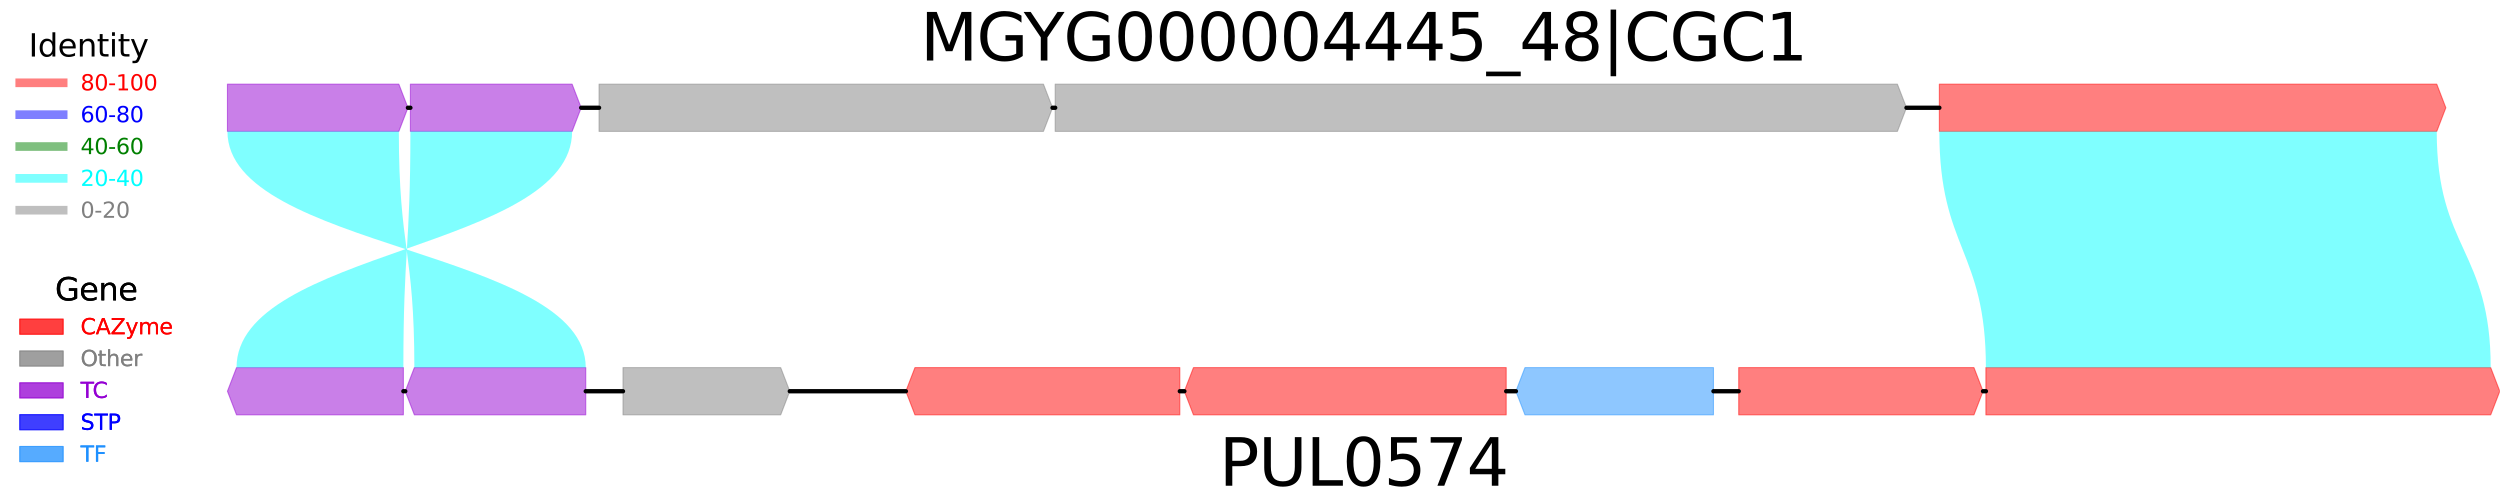 <?xml version="1.0" encoding="utf-8" standalone="no"?>
<!DOCTYPE svg PUBLIC "-//W3C//DTD SVG 1.1//EN"
  "http://www.w3.org/Graphics/SVG/1.1/DTD/svg11.dtd">
<svg height="230.4pt" version="1.1" viewBox="0 0 1152 230.4" width="1152pt" xmlns="http://www.w3.org/2000/svg" xmlns:xlink="http://www.w3.org/1999/xlink">
 <defs>
  <style type="text/css">*{stroke-linecap:butt;stroke-linejoin:round;}</style>
 </defs>
 <g id="figure_1">
  <g id="patch_1">
   <path d="M 0 230.4 
L 1152 230.4 
L 1152 0 
L 0 0 
z
" style="fill:#ffffff;"/>
  </g>
  <g id="axes_1">
   <g id="patch_2">
    <path clip-path="url(#p07aacfe121)" d="M 104.809 60.544 
L 183.786 60.544 
L 187.974 49.659 
L 183.786 38.774 
L 104.809 38.774 
z
" style="fill:#9400d3;opacity:0.5;stroke:#9400d3;stroke-linejoin:miter;stroke-width:0.5;"/>
   </g>
   <g id="patch_3">
    <path clip-path="url(#p07aacfe121)" d="M 189.112 60.544 
L 263.624 60.544 
L 267.812 49.659 
L 263.624 38.774 
L 189.112 38.774 
z
" style="fill:#9400d3;opacity:0.5;stroke:#9400d3;stroke-linejoin:miter;stroke-width:0.5;"/>
   </g>
   <g id="patch_4">
    <path clip-path="url(#p07aacfe121)" d="M 276.041 60.544 
L 480.816 60.544 
L 485.004 49.659 
L 480.816 38.774 
L 276.041 38.774 
z
" style="fill:#808080;opacity:0.5;stroke:#808080;stroke-linejoin:miter;stroke-width:0.5;"/>
   </g>
   <g id="patch_5">
    <path clip-path="url(#p07aacfe121)" d="M 486.23 60.544 
L 874.318 60.544 
L 878.506 49.659 
L 874.318 38.774 
L 486.23 38.774 
z
" style="fill:#808080;opacity:0.5;stroke:#808080;stroke-linejoin:miter;stroke-width:0.5;"/>
   </g>
   <g id="patch_6">
    <path clip-path="url(#p07aacfe121)" d="M 893.651 60.544 
L 1122.85 60.544 
L 1127.038 49.659 
L 1122.85 38.774 
L 893.651 38.774 
z
" style="fill:#ff0000;opacity:0.5;stroke:#ff0000;stroke-linejoin:miter;stroke-width:0.5;"/>
   </g>
   <g id="patch_7">
    <path clip-path="url(#p07aacfe121)" d="M 104.809 180.28 
L 108.997 191.165 
L 185.873 191.165 
L 185.873 169.395 
L 108.997 169.395 
z
" style="fill:#9400d3;opacity:0.5;stroke:#9400d3;stroke-linejoin:miter;stroke-width:0.5;"/>
   </g>
   <g id="patch_8">
    <path clip-path="url(#p07aacfe121)" d="M 186.748 180.28 
L 190.937 191.165 
L 269.913 191.165 
L 269.913 169.395 
L 190.937 169.395 
z
" style="fill:#9400d3;opacity:0.5;stroke:#9400d3;stroke-linejoin:miter;stroke-width:0.5;"/>
   </g>
   <g id="patch_9">
    <path clip-path="url(#p07aacfe121)" d="M 287.072 191.165 
L 359.745 191.165 
L 363.934 180.28 
L 359.745 169.395 
L 287.072 169.395 
z
" style="fill:#808080;opacity:0.5;stroke:#808080;stroke-linejoin:miter;stroke-width:0.5;"/>
   </g>
   <g id="patch_10">
    <path clip-path="url(#p07aacfe121)" d="M 417.422 180.28 
L 421.61 191.165 
L 543.658 191.165 
L 543.658 169.395 
L 421.61 169.395 
z
" style="fill:#ff0000;opacity:0.5;stroke:#ff0000;stroke-linejoin:miter;stroke-width:0.5;"/>
   </g>
   <g id="patch_11">
    <path clip-path="url(#p07aacfe121)" d="M 545.759 180.28 
L 549.947 191.165 
L 694.055 191.165 
L 694.055 169.395 
L 549.947 169.395 
z
" style="fill:#ff0000;opacity:0.5;stroke:#ff0000;stroke-linejoin:miter;stroke-width:0.5;"/>
   </g>
   <g id="patch_12">
    <path clip-path="url(#p07aacfe121)" d="M 698.52 180.28 
L 702.708 191.165 
L 789.563 191.165 
L 789.563 169.395 
L 702.708 169.395 
z
" style="fill:#1e90ff;opacity:0.5;stroke:#1e90ff;stroke-linejoin:miter;stroke-width:0.5;"/>
   </g>
   <g id="patch_13">
    <path clip-path="url(#p07aacfe121)" d="M 801.206 191.165 
L 909.597 191.165 
L 913.786 180.28 
L 909.597 169.395 
L 801.206 169.395 
z
" style="fill:#ff0000;opacity:0.5;stroke:#ff0000;stroke-linejoin:miter;stroke-width:0.5;"/>
   </g>
   <g id="patch_14">
    <path clip-path="url(#p07aacfe121)" d="M 915.099 191.165 
L 1147.712 191.165 
L 1151.9 180.28 
L 1147.712 169.395 
L 915.099 169.395 
z
" style="fill:#ff0000;opacity:0.5;stroke:#ff0000;stroke-linejoin:miter;stroke-width:0.5;"/>
   </g>
   <g id="patch_15">
    <path clip-path="url(#p07aacfe121)" d="M 104.809 60.544 
C 104.809 114.97 269.913 114.97 269.913 169.395 
L 190.937 169.395 
C 190.937 114.97 183.786 114.97 183.786 60.544 
z
" style="fill:#00ffff;opacity:0.5;"/>
   </g>
   <g id="patch_16">
    <path clip-path="url(#p07aacfe121)" d="M 189.112 60.544 
C 189.112 114.97 185.873 114.97 185.873 169.395 
L 108.997 169.395 
C 108.997 114.97 263.624 114.97 263.624 60.544 
z
" style="fill:#00ffff;opacity:0.5;"/>
   </g>
   <g id="patch_17">
    <path clip-path="url(#p07aacfe121)" d="M 893.651 60.544 
C 893.651 114.97 915.099 114.97 915.099 169.395 
L 1147.712 169.395 
C 1147.712 114.97 1122.85 114.97 1122.85 60.544 
z
" style="fill:#00ffff;opacity:0.5;"/>
   </g>
   <g id="patch_18">
    <path clip-path="url(#p07aacfe121)" d="M 187.974 49.659 
L 189.112 49.659 
z
" style="stroke:#000000;stroke-linejoin:miter;stroke-width:2;"/>
   </g>
   <g id="patch_19">
    <path clip-path="url(#p07aacfe121)" d="M 267.812 49.659 
L 276.041 49.659 
z
" style="stroke:#000000;stroke-linejoin:miter;stroke-width:2;"/>
   </g>
   <g id="patch_20">
    <path clip-path="url(#p07aacfe121)" d="M 485.004 49.659 
L 486.23 49.659 
z
" style="stroke:#000000;stroke-linejoin:miter;stroke-width:2;"/>
   </g>
   <g id="patch_21">
    <path clip-path="url(#p07aacfe121)" d="M 878.506 49.659 
L 893.651 49.659 
z
" style="stroke:#000000;stroke-linejoin:miter;stroke-width:2;"/>
   </g>
   <g id="patch_22">
    <path clip-path="url(#p07aacfe121)" d="M 185.873 180.28 
L 186.748 180.28 
z
" style="stroke:#000000;stroke-linejoin:miter;stroke-width:2;"/>
   </g>
   <g id="patch_23">
    <path clip-path="url(#p07aacfe121)" d="M 269.913 180.28 
L 287.072 180.28 
z
" style="stroke:#000000;stroke-linejoin:miter;stroke-width:2;"/>
   </g>
   <g id="patch_24">
    <path clip-path="url(#p07aacfe121)" d="M 363.934 180.28 
L 417.422 180.28 
z
" style="stroke:#000000;stroke-linejoin:miter;stroke-width:2;"/>
   </g>
   <g id="patch_25">
    <path clip-path="url(#p07aacfe121)" d="M 543.658 180.28 
L 545.759 180.28 
z
" style="stroke:#000000;stroke-linejoin:miter;stroke-width:2;"/>
   </g>
   <g id="patch_26">
    <path clip-path="url(#p07aacfe121)" d="M 694.055 180.28 
L 698.52 180.28 
z
" style="stroke:#000000;stroke-linejoin:miter;stroke-width:2;"/>
   </g>
   <g id="patch_27">
    <path clip-path="url(#p07aacfe121)" d="M 789.563 180.28 
L 801.206 180.28 
z
" style="stroke:#000000;stroke-linejoin:miter;stroke-width:2;"/>
   </g>
   <g id="patch_28">
    <path clip-path="url(#p07aacfe121)" d="M 913.786 180.28 
L 915.099 180.28 
z
" style="stroke:#000000;stroke-linejoin:miter;stroke-width:2;"/>
   </g>
   <g id="text_1">
    <!-- MGYG000004445_48|CGC1 -->
    <g transform="translate(424.106 27.889)scale(0.3 -0.3)">
     <defs>
      <path d="M 628 4666 
L 1569 4666 
L 2759 1491 
L 3956 4666 
L 4897 4666 
L 4897 0 
L 4281 0 
L 4281 4097 
L 3078 897 
L 2444 897 
L 1241 4097 
L 1241 0 
L 628 0 
L 628 4666 
z
" id="DejaVuSans-4d" transform="scale(0.016)"/>
      <path d="M 3809 666 
L 3809 1919 
L 2778 1919 
L 2778 2438 
L 4434 2438 
L 4434 434 
Q 4069 175 3628 42 
Q 3188 -91 2688 -91 
Q 1594 -91 976 548 
Q 359 1188 359 2328 
Q 359 3472 976 4111 
Q 1594 4750 2688 4750 
Q 3144 4750 3555 4637 
Q 3966 4525 4313 4306 
L 4313 3634 
Q 3963 3931 3569 4081 
Q 3175 4231 2741 4231 
Q 1884 4231 1454 3753 
Q 1025 3275 1025 2328 
Q 1025 1384 1454 906 
Q 1884 428 2741 428 
Q 3075 428 3337 486 
Q 3600 544 3809 666 
z
" id="DejaVuSans-47" transform="scale(0.016)"/>
      <path d="M -13 4666 
L 666 4666 
L 1959 2747 
L 3244 4666 
L 3922 4666 
L 2272 2222 
L 2272 0 
L 1638 0 
L 1638 2222 
L -13 4666 
z
" id="DejaVuSans-59" transform="scale(0.016)"/>
      <path d="M 2034 4250 
Q 1547 4250 1301 3770 
Q 1056 3291 1056 2328 
Q 1056 1369 1301 889 
Q 1547 409 2034 409 
Q 2525 409 2770 889 
Q 3016 1369 3016 2328 
Q 3016 3291 2770 3770 
Q 2525 4250 2034 4250 
z
M 2034 4750 
Q 2819 4750 3233 4129 
Q 3647 3509 3647 2328 
Q 3647 1150 3233 529 
Q 2819 -91 2034 -91 
Q 1250 -91 836 529 
Q 422 1150 422 2328 
Q 422 3509 836 4129 
Q 1250 4750 2034 4750 
z
" id="DejaVuSans-30" transform="scale(0.016)"/>
      <path d="M 2419 4116 
L 825 1625 
L 2419 1625 
L 2419 4116 
z
M 2253 4666 
L 3047 4666 
L 3047 1625 
L 3713 1625 
L 3713 1100 
L 3047 1100 
L 3047 0 
L 2419 0 
L 2419 1100 
L 313 1100 
L 313 1709 
L 2253 4666 
z
" id="DejaVuSans-34" transform="scale(0.016)"/>
      <path d="M 691 4666 
L 3169 4666 
L 3169 4134 
L 1269 4134 
L 1269 2991 
Q 1406 3038 1543 3061 
Q 1681 3084 1819 3084 
Q 2600 3084 3056 2656 
Q 3513 2228 3513 1497 
Q 3513 744 3044 326 
Q 2575 -91 1722 -91 
Q 1428 -91 1123 -41 
Q 819 9 494 109 
L 494 744 
Q 775 591 1075 516 
Q 1375 441 1709 441 
Q 2250 441 2565 725 
Q 2881 1009 2881 1497 
Q 2881 1984 2565 2268 
Q 2250 2553 1709 2553 
Q 1456 2553 1204 2497 
Q 953 2441 691 2322 
L 691 4666 
z
" id="DejaVuSans-35" transform="scale(0.016)"/>
      <path d="M 3263 -1063 
L 3263 -1509 
L -63 -1509 
L -63 -1063 
L 3263 -1063 
z
" id="DejaVuSans-5f" transform="scale(0.016)"/>
      <path d="M 2034 2216 
Q 1584 2216 1326 1975 
Q 1069 1734 1069 1313 
Q 1069 891 1326 650 
Q 1584 409 2034 409 
Q 2484 409 2743 651 
Q 3003 894 3003 1313 
Q 3003 1734 2745 1975 
Q 2488 2216 2034 2216 
z
M 1403 2484 
Q 997 2584 770 2862 
Q 544 3141 544 3541 
Q 544 4100 942 4425 
Q 1341 4750 2034 4750 
Q 2731 4750 3128 4425 
Q 3525 4100 3525 3541 
Q 3525 3141 3298 2862 
Q 3072 2584 2669 2484 
Q 3125 2378 3379 2068 
Q 3634 1759 3634 1313 
Q 3634 634 3220 271 
Q 2806 -91 2034 -91 
Q 1263 -91 848 271 
Q 434 634 434 1313 
Q 434 1759 690 2068 
Q 947 2378 1403 2484 
z
M 1172 3481 
Q 1172 3119 1398 2916 
Q 1625 2713 2034 2713 
Q 2441 2713 2670 2916 
Q 2900 3119 2900 3481 
Q 2900 3844 2670 4047 
Q 2441 4250 2034 4250 
Q 1625 4250 1398 4047 
Q 1172 3844 1172 3481 
z
" id="DejaVuSans-38" transform="scale(0.016)"/>
      <path d="M 1344 4891 
L 1344 -1509 
L 813 -1509 
L 813 4891 
L 1344 4891 
z
" id="DejaVuSans-7c" transform="scale(0.016)"/>
      <path d="M 4122 4306 
L 4122 3641 
Q 3803 3938 3442 4084 
Q 3081 4231 2675 4231 
Q 1875 4231 1450 3742 
Q 1025 3253 1025 2328 
Q 1025 1406 1450 917 
Q 1875 428 2675 428 
Q 3081 428 3442 575 
Q 3803 722 4122 1019 
L 4122 359 
Q 3791 134 3420 21 
Q 3050 -91 2638 -91 
Q 1578 -91 968 557 
Q 359 1206 359 2328 
Q 359 3453 968 4101 
Q 1578 4750 2638 4750 
Q 3056 4750 3426 4639 
Q 3797 4528 4122 4306 
z
" id="DejaVuSans-43" transform="scale(0.016)"/>
      <path d="M 794 531 
L 1825 531 
L 1825 4091 
L 703 3866 
L 703 4441 
L 1819 4666 
L 2450 4666 
L 2450 531 
L 3481 531 
L 3481 0 
L 794 0 
L 794 531 
z
" id="DejaVuSans-31" transform="scale(0.016)"/>
     </defs>
     <use xlink:href="#DejaVuSans-4d"/>
     <use x="86.279" xlink:href="#DejaVuSans-47"/>
     <use x="158.77" xlink:href="#DejaVuSans-59"/>
     <use x="219.854" xlink:href="#DejaVuSans-47"/>
     <use x="297.344" xlink:href="#DejaVuSans-30"/>
     <use x="360.967" xlink:href="#DejaVuSans-30"/>
     <use x="424.59" xlink:href="#DejaVuSans-30"/>
     <use x="488.213" xlink:href="#DejaVuSans-30"/>
     <use x="551.836" xlink:href="#DejaVuSans-30"/>
     <use x="615.459" xlink:href="#DejaVuSans-34"/>
     <use x="679.082" xlink:href="#DejaVuSans-34"/>
     <use x="742.705" xlink:href="#DejaVuSans-34"/>
     <use x="806.328" xlink:href="#DejaVuSans-35"/>
     <use x="869.951" xlink:href="#DejaVuSans-5f"/>
     <use x="919.951" xlink:href="#DejaVuSans-34"/>
     <use x="983.574" xlink:href="#DejaVuSans-38"/>
     <use x="1047.197" xlink:href="#DejaVuSans-7c"/>
     <use x="1080.889" xlink:href="#DejaVuSans-43"/>
     <use x="1150.713" xlink:href="#DejaVuSans-47"/>
     <use x="1228.203" xlink:href="#DejaVuSans-43"/>
     <use x="1298.027" xlink:href="#DejaVuSans-31"/>
    </g>
   </g>
   <g id="text_2">
    <!-- PUL0574 -->
    <g transform="translate(561.799 223.82)scale(0.3 -0.3)">
     <defs>
      <path d="M 1259 4147 
L 1259 2394 
L 2053 2394 
Q 2494 2394 2734 2622 
Q 2975 2850 2975 3272 
Q 2975 3691 2734 3919 
Q 2494 4147 2053 4147 
L 1259 4147 
z
M 628 4666 
L 2053 4666 
Q 2838 4666 3239 4311 
Q 3641 3956 3641 3272 
Q 3641 2581 3239 2228 
Q 2838 1875 2053 1875 
L 1259 1875 
L 1259 0 
L 628 0 
L 628 4666 
z
" id="DejaVuSans-50" transform="scale(0.016)"/>
      <path d="M 556 4666 
L 1191 4666 
L 1191 1831 
Q 1191 1081 1462 751 
Q 1734 422 2344 422 
Q 2950 422 3222 751 
Q 3494 1081 3494 1831 
L 3494 4666 
L 4128 4666 
L 4128 1753 
Q 4128 841 3676 375 
Q 3225 -91 2344 -91 
Q 1459 -91 1007 375 
Q 556 841 556 1753 
L 556 4666 
z
" id="DejaVuSans-55" transform="scale(0.016)"/>
      <path d="M 628 4666 
L 1259 4666 
L 1259 531 
L 3531 531 
L 3531 0 
L 628 0 
L 628 4666 
z
" id="DejaVuSans-4c" transform="scale(0.016)"/>
      <path d="M 525 4666 
L 3525 4666 
L 3525 4397 
L 1831 0 
L 1172 0 
L 2766 4134 
L 525 4134 
L 525 4666 
z
" id="DejaVuSans-37" transform="scale(0.016)"/>
     </defs>
     <use xlink:href="#DejaVuSans-50"/>
     <use x="60.303" xlink:href="#DejaVuSans-55"/>
     <use x="133.496" xlink:href="#DejaVuSans-4c"/>
     <use x="189.209" xlink:href="#DejaVuSans-30"/>
     <use x="252.832" xlink:href="#DejaVuSans-35"/>
     <use x="316.455" xlink:href="#DejaVuSans-37"/>
     <use x="380.078" xlink:href="#DejaVuSans-34"/>
    </g>
   </g>
   <g id="legend_1">
    <g id="text_3">
     <!-- Identity -->
     <g transform="translate(13.215 26.061)scale(0.144 -0.144)">
      <defs>
       <path d="M 628 4666 
L 1259 4666 
L 1259 0 
L 628 0 
L 628 4666 
z
" id="DejaVuSans-49" transform="scale(0.016)"/>
       <path d="M 2906 2969 
L 2906 4863 
L 3481 4863 
L 3481 0 
L 2906 0 
L 2906 525 
Q 2725 213 2448 61 
Q 2172 -91 1784 -91 
Q 1150 -91 751 415 
Q 353 922 353 1747 
Q 353 2572 751 3078 
Q 1150 3584 1784 3584 
Q 2172 3584 2448 3432 
Q 2725 3281 2906 2969 
z
M 947 1747 
Q 947 1113 1208 752 
Q 1469 391 1925 391 
Q 2381 391 2643 752 
Q 2906 1113 2906 1747 
Q 2906 2381 2643 2742 
Q 2381 3103 1925 3103 
Q 1469 3103 1208 2742 
Q 947 2381 947 1747 
z
" id="DejaVuSans-64" transform="scale(0.016)"/>
       <path d="M 3597 1894 
L 3597 1613 
L 953 1613 
Q 991 1019 1311 708 
Q 1631 397 2203 397 
Q 2534 397 2845 478 
Q 3156 559 3463 722 
L 3463 178 
Q 3153 47 2828 -22 
Q 2503 -91 2169 -91 
Q 1331 -91 842 396 
Q 353 884 353 1716 
Q 353 2575 817 3079 
Q 1281 3584 2069 3584 
Q 2775 3584 3186 3129 
Q 3597 2675 3597 1894 
z
M 3022 2063 
Q 3016 2534 2758 2815 
Q 2500 3097 2075 3097 
Q 1594 3097 1305 2825 
Q 1016 2553 972 2059 
L 3022 2063 
z
" id="DejaVuSans-65" transform="scale(0.016)"/>
       <path d="M 3513 2113 
L 3513 0 
L 2938 0 
L 2938 2094 
Q 2938 2591 2744 2837 
Q 2550 3084 2163 3084 
Q 1697 3084 1428 2787 
Q 1159 2491 1159 1978 
L 1159 0 
L 581 0 
L 581 3500 
L 1159 3500 
L 1159 2956 
Q 1366 3272 1645 3428 
Q 1925 3584 2291 3584 
Q 2894 3584 3203 3211 
Q 3513 2838 3513 2113 
z
" id="DejaVuSans-6e" transform="scale(0.016)"/>
       <path d="M 1172 4494 
L 1172 3500 
L 2356 3500 
L 2356 3053 
L 1172 3053 
L 1172 1153 
Q 1172 725 1289 603 
Q 1406 481 1766 481 
L 2356 481 
L 2356 0 
L 1766 0 
Q 1100 0 847 248 
Q 594 497 594 1153 
L 594 3053 
L 172 3053 
L 172 3500 
L 594 3500 
L 594 4494 
L 1172 4494 
z
" id="DejaVuSans-74" transform="scale(0.016)"/>
       <path d="M 603 3500 
L 1178 3500 
L 1178 0 
L 603 0 
L 603 3500 
z
M 603 4863 
L 1178 4863 
L 1178 4134 
L 603 4134 
L 603 4863 
z
" id="DejaVuSans-69" transform="scale(0.016)"/>
       <path d="M 2059 -325 
Q 1816 -950 1584 -1140 
Q 1353 -1331 966 -1331 
L 506 -1331 
L 506 -850 
L 844 -850 
Q 1081 -850 1212 -737 
Q 1344 -625 1503 -206 
L 1606 56 
L 191 3500 
L 800 3500 
L 1894 763 
L 2988 3500 
L 3597 3500 
L 2059 -325 
z
" id="DejaVuSans-79" transform="scale(0.016)"/>
      </defs>
      <use xlink:href="#DejaVuSans-49"/>
      <use x="29.492" xlink:href="#DejaVuSans-64"/>
      <use x="92.969" xlink:href="#DejaVuSans-65"/>
      <use x="154.492" xlink:href="#DejaVuSans-6e"/>
      <use x="217.871" xlink:href="#DejaVuSans-74"/>
      <use x="257.08" xlink:href="#DejaVuSans-69"/>
      <use x="284.863" xlink:href="#DejaVuSans-74"/>
      <use x="324.072" xlink:href="#DejaVuSans-79"/>
     </g>
    </g>
    <g id="line2d_1">
     <path d="M 9.1 38.154 
L 29.1 38.154 
" style="fill:none;stroke:#ff0000;stroke-linecap:square;stroke-opacity:0.5;stroke-width:4;"/>
    </g>
    <g id="line2d_2"/>
    <g id="text_4">
     <!-- 80-100 -->
     <g style="fill:#ff0000;" transform="translate(37.1 41.654)scale(0.1 -0.1)">
      <defs>
       <path d="M 313 2009 
L 1997 2009 
L 1997 1497 
L 313 1497 
L 313 2009 
z
" id="DejaVuSans-2d" transform="scale(0.016)"/>
      </defs>
      <use xlink:href="#DejaVuSans-38"/>
      <use x="63.623" xlink:href="#DejaVuSans-30"/>
      <use x="127.246" xlink:href="#DejaVuSans-2d"/>
      <use x="163.33" xlink:href="#DejaVuSans-31"/>
      <use x="226.953" xlink:href="#DejaVuSans-30"/>
      <use x="290.576" xlink:href="#DejaVuSans-30"/>
     </g>
    </g>
    <g id="line2d_3">
     <path d="M 9.1 52.832 
L 29.1 52.832 
" style="fill:none;stroke:#0000ff;stroke-linecap:square;stroke-opacity:0.5;stroke-width:4;"/>
    </g>
    <g id="line2d_4"/>
    <g id="text_5">
     <!-- 60-80 -->
     <g style="fill:#0000ff;" transform="translate(37.1 56.332)scale(0.1 -0.1)">
      <defs>
       <path d="M 2113 2584 
Q 1688 2584 1439 2293 
Q 1191 2003 1191 1497 
Q 1191 994 1439 701 
Q 1688 409 2113 409 
Q 2538 409 2786 701 
Q 3034 994 3034 1497 
Q 3034 2003 2786 2293 
Q 2538 2584 2113 2584 
z
M 3366 4563 
L 3366 3988 
Q 3128 4100 2886 4159 
Q 2644 4219 2406 4219 
Q 1781 4219 1451 3797 
Q 1122 3375 1075 2522 
Q 1259 2794 1537 2939 
Q 1816 3084 2150 3084 
Q 2853 3084 3261 2657 
Q 3669 2231 3669 1497 
Q 3669 778 3244 343 
Q 2819 -91 2113 -91 
Q 1303 -91 875 529 
Q 447 1150 447 2328 
Q 447 3434 972 4092 
Q 1497 4750 2381 4750 
Q 2619 4750 2861 4703 
Q 3103 4656 3366 4563 
z
" id="DejaVuSans-36" transform="scale(0.016)"/>
      </defs>
      <use xlink:href="#DejaVuSans-36"/>
      <use x="63.623" xlink:href="#DejaVuSans-30"/>
      <use x="127.246" xlink:href="#DejaVuSans-2d"/>
      <use x="163.33" xlink:href="#DejaVuSans-38"/>
      <use x="226.953" xlink:href="#DejaVuSans-30"/>
     </g>
    </g>
    <g id="line2d_5">
     <path d="M 9.1 67.51 
L 29.1 67.51 
" style="fill:none;stroke:#008000;stroke-linecap:square;stroke-opacity:0.5;stroke-width:4;"/>
    </g>
    <g id="line2d_6"/>
    <g id="text_6">
     <!-- 40-60 -->
     <g style="fill:#008000;" transform="translate(37.1 71.01)scale(0.1 -0.1)">
      <use xlink:href="#DejaVuSans-34"/>
      <use x="63.623" xlink:href="#DejaVuSans-30"/>
      <use x="127.246" xlink:href="#DejaVuSans-2d"/>
      <use x="163.33" xlink:href="#DejaVuSans-36"/>
      <use x="226.953" xlink:href="#DejaVuSans-30"/>
     </g>
    </g>
    <g id="line2d_7">
     <path d="M 9.1 82.189 
L 29.1 82.189 
" style="fill:none;stroke:#00ffff;stroke-linecap:square;stroke-opacity:0.5;stroke-width:4;"/>
    </g>
    <g id="line2d_8"/>
    <g id="text_7">
     <!-- 20-40 -->
     <g style="fill:#00ffff;" transform="translate(37.1 85.689)scale(0.1 -0.1)">
      <defs>
       <path d="M 1228 531 
L 3431 531 
L 3431 0 
L 469 0 
L 469 531 
Q 828 903 1448 1529 
Q 2069 2156 2228 2338 
Q 2531 2678 2651 2914 
Q 2772 3150 2772 3378 
Q 2772 3750 2511 3984 
Q 2250 4219 1831 4219 
Q 1534 4219 1204 4116 
Q 875 4013 500 3803 
L 500 4441 
Q 881 4594 1212 4672 
Q 1544 4750 1819 4750 
Q 2544 4750 2975 4387 
Q 3406 4025 3406 3419 
Q 3406 3131 3298 2873 
Q 3191 2616 2906 2266 
Q 2828 2175 2409 1742 
Q 1991 1309 1228 531 
z
" id="DejaVuSans-32" transform="scale(0.016)"/>
      </defs>
      <use xlink:href="#DejaVuSans-32"/>
      <use x="63.623" xlink:href="#DejaVuSans-30"/>
      <use x="127.246" xlink:href="#DejaVuSans-2d"/>
      <use x="163.33" xlink:href="#DejaVuSans-34"/>
      <use x="226.953" xlink:href="#DejaVuSans-30"/>
     </g>
    </g>
    <g id="line2d_9">
     <path d="M 9.1 96.867 
L 29.1 96.867 
" style="fill:none;stroke:#808080;stroke-linecap:square;stroke-opacity:0.5;stroke-width:4;"/>
    </g>
    <g id="line2d_10"/>
    <g id="text_8">
     <!-- 0-20 -->
     <g style="fill:#808080;" transform="translate(37.1 100.367)scale(0.1 -0.1)">
      <use xlink:href="#DejaVuSans-30"/>
      <use x="63.623" xlink:href="#DejaVuSans-2d"/>
      <use x="99.707" xlink:href="#DejaVuSans-32"/>
      <use x="163.33" xlink:href="#DejaVuSans-30"/>
     </g>
    </g>
   </g>
   <g id="legend_2">
    <g id="text_9">
     <!-- Gene -->
     <g transform="translate(25.341 138.435)scale(0.144 -0.144)">
      <use xlink:href="#DejaVuSans-47"/>
      <use x="77.49" xlink:href="#DejaVuSans-65"/>
      <use x="139.014" xlink:href="#DejaVuSans-6e"/>
      <use x="202.393" xlink:href="#DejaVuSans-65"/>
     </g>
    </g>
    <g id="patch_29">
     <path d="M 9.1 154.028 
L 29.1 154.028 
L 29.1 147.028 
L 9.1 147.028 
z
" style="fill:#ff0000;opacity:0.5;stroke:#ff0000;stroke-linejoin:miter;stroke-width:0.5;"/>
    </g>
    <g id="text_10">
     <!-- CAZyme -->
     <g style="fill:#ff0000;" transform="translate(37.1 154.028)scale(0.1 -0.1)">
      <defs>
       <path d="M 2188 4044 
L 1331 1722 
L 3047 1722 
L 2188 4044 
z
M 1831 4666 
L 2547 4666 
L 4325 0 
L 3669 0 
L 3244 1197 
L 1141 1197 
L 716 0 
L 50 0 
L 1831 4666 
z
" id="DejaVuSans-41" transform="scale(0.016)"/>
       <path d="M 359 4666 
L 4025 4666 
L 4025 4184 
L 1075 531 
L 4097 531 
L 4097 0 
L 288 0 
L 288 481 
L 3238 4134 
L 359 4134 
L 359 4666 
z
" id="DejaVuSans-5a" transform="scale(0.016)"/>
       <path d="M 3328 2828 
Q 3544 3216 3844 3400 
Q 4144 3584 4550 3584 
Q 5097 3584 5394 3201 
Q 5691 2819 5691 2113 
L 5691 0 
L 5113 0 
L 5113 2094 
Q 5113 2597 4934 2840 
Q 4756 3084 4391 3084 
Q 3944 3084 3684 2787 
Q 3425 2491 3425 1978 
L 3425 0 
L 2847 0 
L 2847 2094 
Q 2847 2600 2669 2842 
Q 2491 3084 2119 3084 
Q 1678 3084 1418 2786 
Q 1159 2488 1159 1978 
L 1159 0 
L 581 0 
L 581 3500 
L 1159 3500 
L 1159 2956 
Q 1356 3278 1631 3431 
Q 1906 3584 2284 3584 
Q 2666 3584 2933 3390 
Q 3200 3197 3328 2828 
z
" id="DejaVuSans-6d" transform="scale(0.016)"/>
      </defs>
      <use xlink:href="#DejaVuSans-43"/>
      <use x="69.824" xlink:href="#DejaVuSans-41"/>
      <use x="138.232" xlink:href="#DejaVuSans-5a"/>
      <use x="206.738" xlink:href="#DejaVuSans-79"/>
      <use x="265.918" xlink:href="#DejaVuSans-6d"/>
      <use x="363.33" xlink:href="#DejaVuSans-65"/>
     </g>
    </g>
    <g id="patch_30">
     <path d="M 9.1 168.706 
L 29.1 168.706 
L 29.1 161.706 
L 9.1 161.706 
z
" style="fill:#808080;opacity:0.5;stroke:#808080;stroke-linejoin:miter;stroke-width:0.5;"/>
    </g>
    <g id="text_11">
     <!-- Other -->
     <g style="fill:#808080;" transform="translate(37.1 168.706)scale(0.1 -0.1)">
      <defs>
       <path d="M 2522 4238 
Q 1834 4238 1429 3725 
Q 1025 3213 1025 2328 
Q 1025 1447 1429 934 
Q 1834 422 2522 422 
Q 3209 422 3611 934 
Q 4013 1447 4013 2328 
Q 4013 3213 3611 3725 
Q 3209 4238 2522 4238 
z
M 2522 4750 
Q 3503 4750 4090 4092 
Q 4678 3434 4678 2328 
Q 4678 1225 4090 567 
Q 3503 -91 2522 -91 
Q 1538 -91 948 565 
Q 359 1222 359 2328 
Q 359 3434 948 4092 
Q 1538 4750 2522 4750 
z
" id="DejaVuSans-4f" transform="scale(0.016)"/>
       <path d="M 3513 2113 
L 3513 0 
L 2938 0 
L 2938 2094 
Q 2938 2591 2744 2837 
Q 2550 3084 2163 3084 
Q 1697 3084 1428 2787 
Q 1159 2491 1159 1978 
L 1159 0 
L 581 0 
L 581 4863 
L 1159 4863 
L 1159 2956 
Q 1366 3272 1645 3428 
Q 1925 3584 2291 3584 
Q 2894 3584 3203 3211 
Q 3513 2838 3513 2113 
z
" id="DejaVuSans-68" transform="scale(0.016)"/>
       <path d="M 2631 2963 
Q 2534 3019 2420 3045 
Q 2306 3072 2169 3072 
Q 1681 3072 1420 2755 
Q 1159 2438 1159 1844 
L 1159 0 
L 581 0 
L 581 3500 
L 1159 3500 
L 1159 2956 
Q 1341 3275 1631 3429 
Q 1922 3584 2338 3584 
Q 2397 3584 2469 3576 
Q 2541 3569 2628 3553 
L 2631 2963 
z
" id="DejaVuSans-72" transform="scale(0.016)"/>
      </defs>
      <use xlink:href="#DejaVuSans-4f"/>
      <use x="78.711" xlink:href="#DejaVuSans-74"/>
      <use x="117.92" xlink:href="#DejaVuSans-68"/>
      <use x="181.299" xlink:href="#DejaVuSans-65"/>
      <use x="242.822" xlink:href="#DejaVuSans-72"/>
     </g>
    </g>
    <g id="patch_31">
     <path d="M 9.1 183.384 
L 29.1 183.384 
L 29.1 176.384 
L 9.1 176.384 
z
" style="fill:#9400d3;opacity:0.5;stroke:#9400d3;stroke-linejoin:miter;stroke-width:0.5;"/>
    </g>
    <g id="text_12">
     <!-- TC -->
     <g style="fill:#9400d3;" transform="translate(37.1 183.384)scale(0.1 -0.1)">
      <defs>
       <path d="M -19 4666 
L 3928 4666 
L 3928 4134 
L 2272 4134 
L 2272 0 
L 1638 0 
L 1638 4134 
L -19 4134 
L -19 4666 
z
" id="DejaVuSans-54" transform="scale(0.016)"/>
      </defs>
      <use xlink:href="#DejaVuSans-54"/>
      <use x="55.209" xlink:href="#DejaVuSans-43"/>
     </g>
    </g>
    <g id="patch_32">
     <path d="M 9.1 198.062 
L 29.1 198.062 
L 29.1 191.062 
L 9.1 191.062 
z
" style="fill:#0000ff;opacity:0.5;stroke:#0000ff;stroke-linejoin:miter;stroke-width:0.5;"/>
    </g>
    <g id="text_13">
     <!-- STP -->
     <g style="fill:#0000ff;" transform="translate(37.1 198.062)scale(0.1 -0.1)">
      <defs>
       <path d="M 3425 4513 
L 3425 3897 
Q 3066 4069 2747 4153 
Q 2428 4238 2131 4238 
Q 1616 4238 1336 4038 
Q 1056 3838 1056 3469 
Q 1056 3159 1242 3001 
Q 1428 2844 1947 2747 
L 2328 2669 
Q 3034 2534 3370 2195 
Q 3706 1856 3706 1288 
Q 3706 609 3251 259 
Q 2797 -91 1919 -91 
Q 1588 -91 1214 -16 
Q 841 59 441 206 
L 441 856 
Q 825 641 1194 531 
Q 1563 422 1919 422 
Q 2459 422 2753 634 
Q 3047 847 3047 1241 
Q 3047 1584 2836 1778 
Q 2625 1972 2144 2069 
L 1759 2144 
Q 1053 2284 737 2584 
Q 422 2884 422 3419 
Q 422 4038 858 4394 
Q 1294 4750 2059 4750 
Q 2388 4750 2728 4690 
Q 3069 4631 3425 4513 
z
" id="DejaVuSans-53" transform="scale(0.016)"/>
      </defs>
      <use xlink:href="#DejaVuSans-53"/>
      <use x="63.477" xlink:href="#DejaVuSans-54"/>
      <use x="124.561" xlink:href="#DejaVuSans-50"/>
     </g>
    </g>
    <g id="patch_33">
     <path d="M 9.1 212.74 
L 29.1 212.74 
L 29.1 205.74 
L 9.1 205.74 
z
" style="fill:#1e90ff;opacity:0.5;stroke:#1e90ff;stroke-linejoin:miter;stroke-width:0.5;"/>
    </g>
    <g id="text_14">
     <!-- TF -->
     <g style="fill:#1e90ff;" transform="translate(37.1 212.74)scale(0.1 -0.1)">
      <defs>
       <path d="M 628 4666 
L 3309 4666 
L 3309 4134 
L 1259 4134 
L 1259 2759 
L 3109 2759 
L 3109 2228 
L 1259 2228 
L 1259 0 
L 628 0 
L 628 4666 
z
" id="DejaVuSans-46" transform="scale(0.016)"/>
      </defs>
      <use xlink:href="#DejaVuSans-54"/>
      <use x="61.084" xlink:href="#DejaVuSans-46"/>
     </g>
    </g>
   </g>
   <g id="legend_3">
    <g id="text_15">
     <!-- Gene -->
     <g transform="translate(25.341 138.435)scale(0.144 -0.144)">
      <use xlink:href="#DejaVuSans-47"/>
      <use x="77.49" xlink:href="#DejaVuSans-65"/>
      <use x="139.014" xlink:href="#DejaVuSans-6e"/>
      <use x="202.393" xlink:href="#DejaVuSans-65"/>
     </g>
    </g>
    <g id="patch_34">
     <path d="M 9.1 154.028 
L 29.1 154.028 
L 29.1 147.028 
L 9.1 147.028 
z
" style="fill:#ff0000;opacity:0.5;stroke:#ff0000;stroke-linejoin:miter;stroke-width:0.5;"/>
    </g>
    <g id="text_16">
     <!-- CAZyme -->
     <g style="fill:#ff0000;" transform="translate(37.1 154.028)scale(0.1 -0.1)">
      <use xlink:href="#DejaVuSans-43"/>
      <use x="69.824" xlink:href="#DejaVuSans-41"/>
      <use x="138.232" xlink:href="#DejaVuSans-5a"/>
      <use x="206.738" xlink:href="#DejaVuSans-79"/>
      <use x="265.918" xlink:href="#DejaVuSans-6d"/>
      <use x="363.33" xlink:href="#DejaVuSans-65"/>
     </g>
    </g>
    <g id="patch_35">
     <path d="M 9.1 168.706 
L 29.1 168.706 
L 29.1 161.706 
L 9.1 161.706 
z
" style="fill:#808080;opacity:0.5;stroke:#808080;stroke-linejoin:miter;stroke-width:0.5;"/>
    </g>
    <g id="text_17">
     <!-- Other -->
     <g style="fill:#808080;" transform="translate(37.1 168.706)scale(0.1 -0.1)">
      <use xlink:href="#DejaVuSans-4f"/>
      <use x="78.711" xlink:href="#DejaVuSans-74"/>
      <use x="117.92" xlink:href="#DejaVuSans-68"/>
      <use x="181.299" xlink:href="#DejaVuSans-65"/>
      <use x="242.822" xlink:href="#DejaVuSans-72"/>
     </g>
    </g>
    <g id="patch_36">
     <path d="M 9.1 183.384 
L 29.1 183.384 
L 29.1 176.384 
L 9.1 176.384 
z
" style="fill:#9400d3;opacity:0.5;stroke:#9400d3;stroke-linejoin:miter;stroke-width:0.5;"/>
    </g>
    <g id="text_18">
     <!-- TC -->
     <g style="fill:#9400d3;" transform="translate(37.1 183.384)scale(0.1 -0.1)">
      <use xlink:href="#DejaVuSans-54"/>
      <use x="55.209" xlink:href="#DejaVuSans-43"/>
     </g>
    </g>
    <g id="patch_37">
     <path d="M 9.1 198.062 
L 29.1 198.062 
L 29.1 191.062 
L 9.1 191.062 
z
" style="fill:#0000ff;opacity:0.5;stroke:#0000ff;stroke-linejoin:miter;stroke-width:0.5;"/>
    </g>
    <g id="text_19">
     <!-- STP -->
     <g style="fill:#0000ff;" transform="translate(37.1 198.062)scale(0.1 -0.1)">
      <use xlink:href="#DejaVuSans-53"/>
      <use x="63.477" xlink:href="#DejaVuSans-54"/>
      <use x="124.561" xlink:href="#DejaVuSans-50"/>
     </g>
    </g>
    <g id="patch_38">
     <path d="M 9.1 212.74 
L 29.1 212.74 
L 29.1 205.74 
L 9.1 205.74 
z
" style="fill:#1e90ff;opacity:0.5;stroke:#1e90ff;stroke-linejoin:miter;stroke-width:0.5;"/>
    </g>
    <g id="text_20">
     <!-- TF -->
     <g style="fill:#1e90ff;" transform="translate(37.1 212.74)scale(0.1 -0.1)">
      <use xlink:href="#DejaVuSans-54"/>
      <use x="61.084" xlink:href="#DejaVuSans-46"/>
     </g>
    </g>
   </g>
  </g>
 </g>
 <defs>
  <clipPath id="p07aacfe121">
   <rect height="217.701" width="1151.8" x="0.1" y="6.119"/>
  </clipPath>
 </defs>
</svg>
